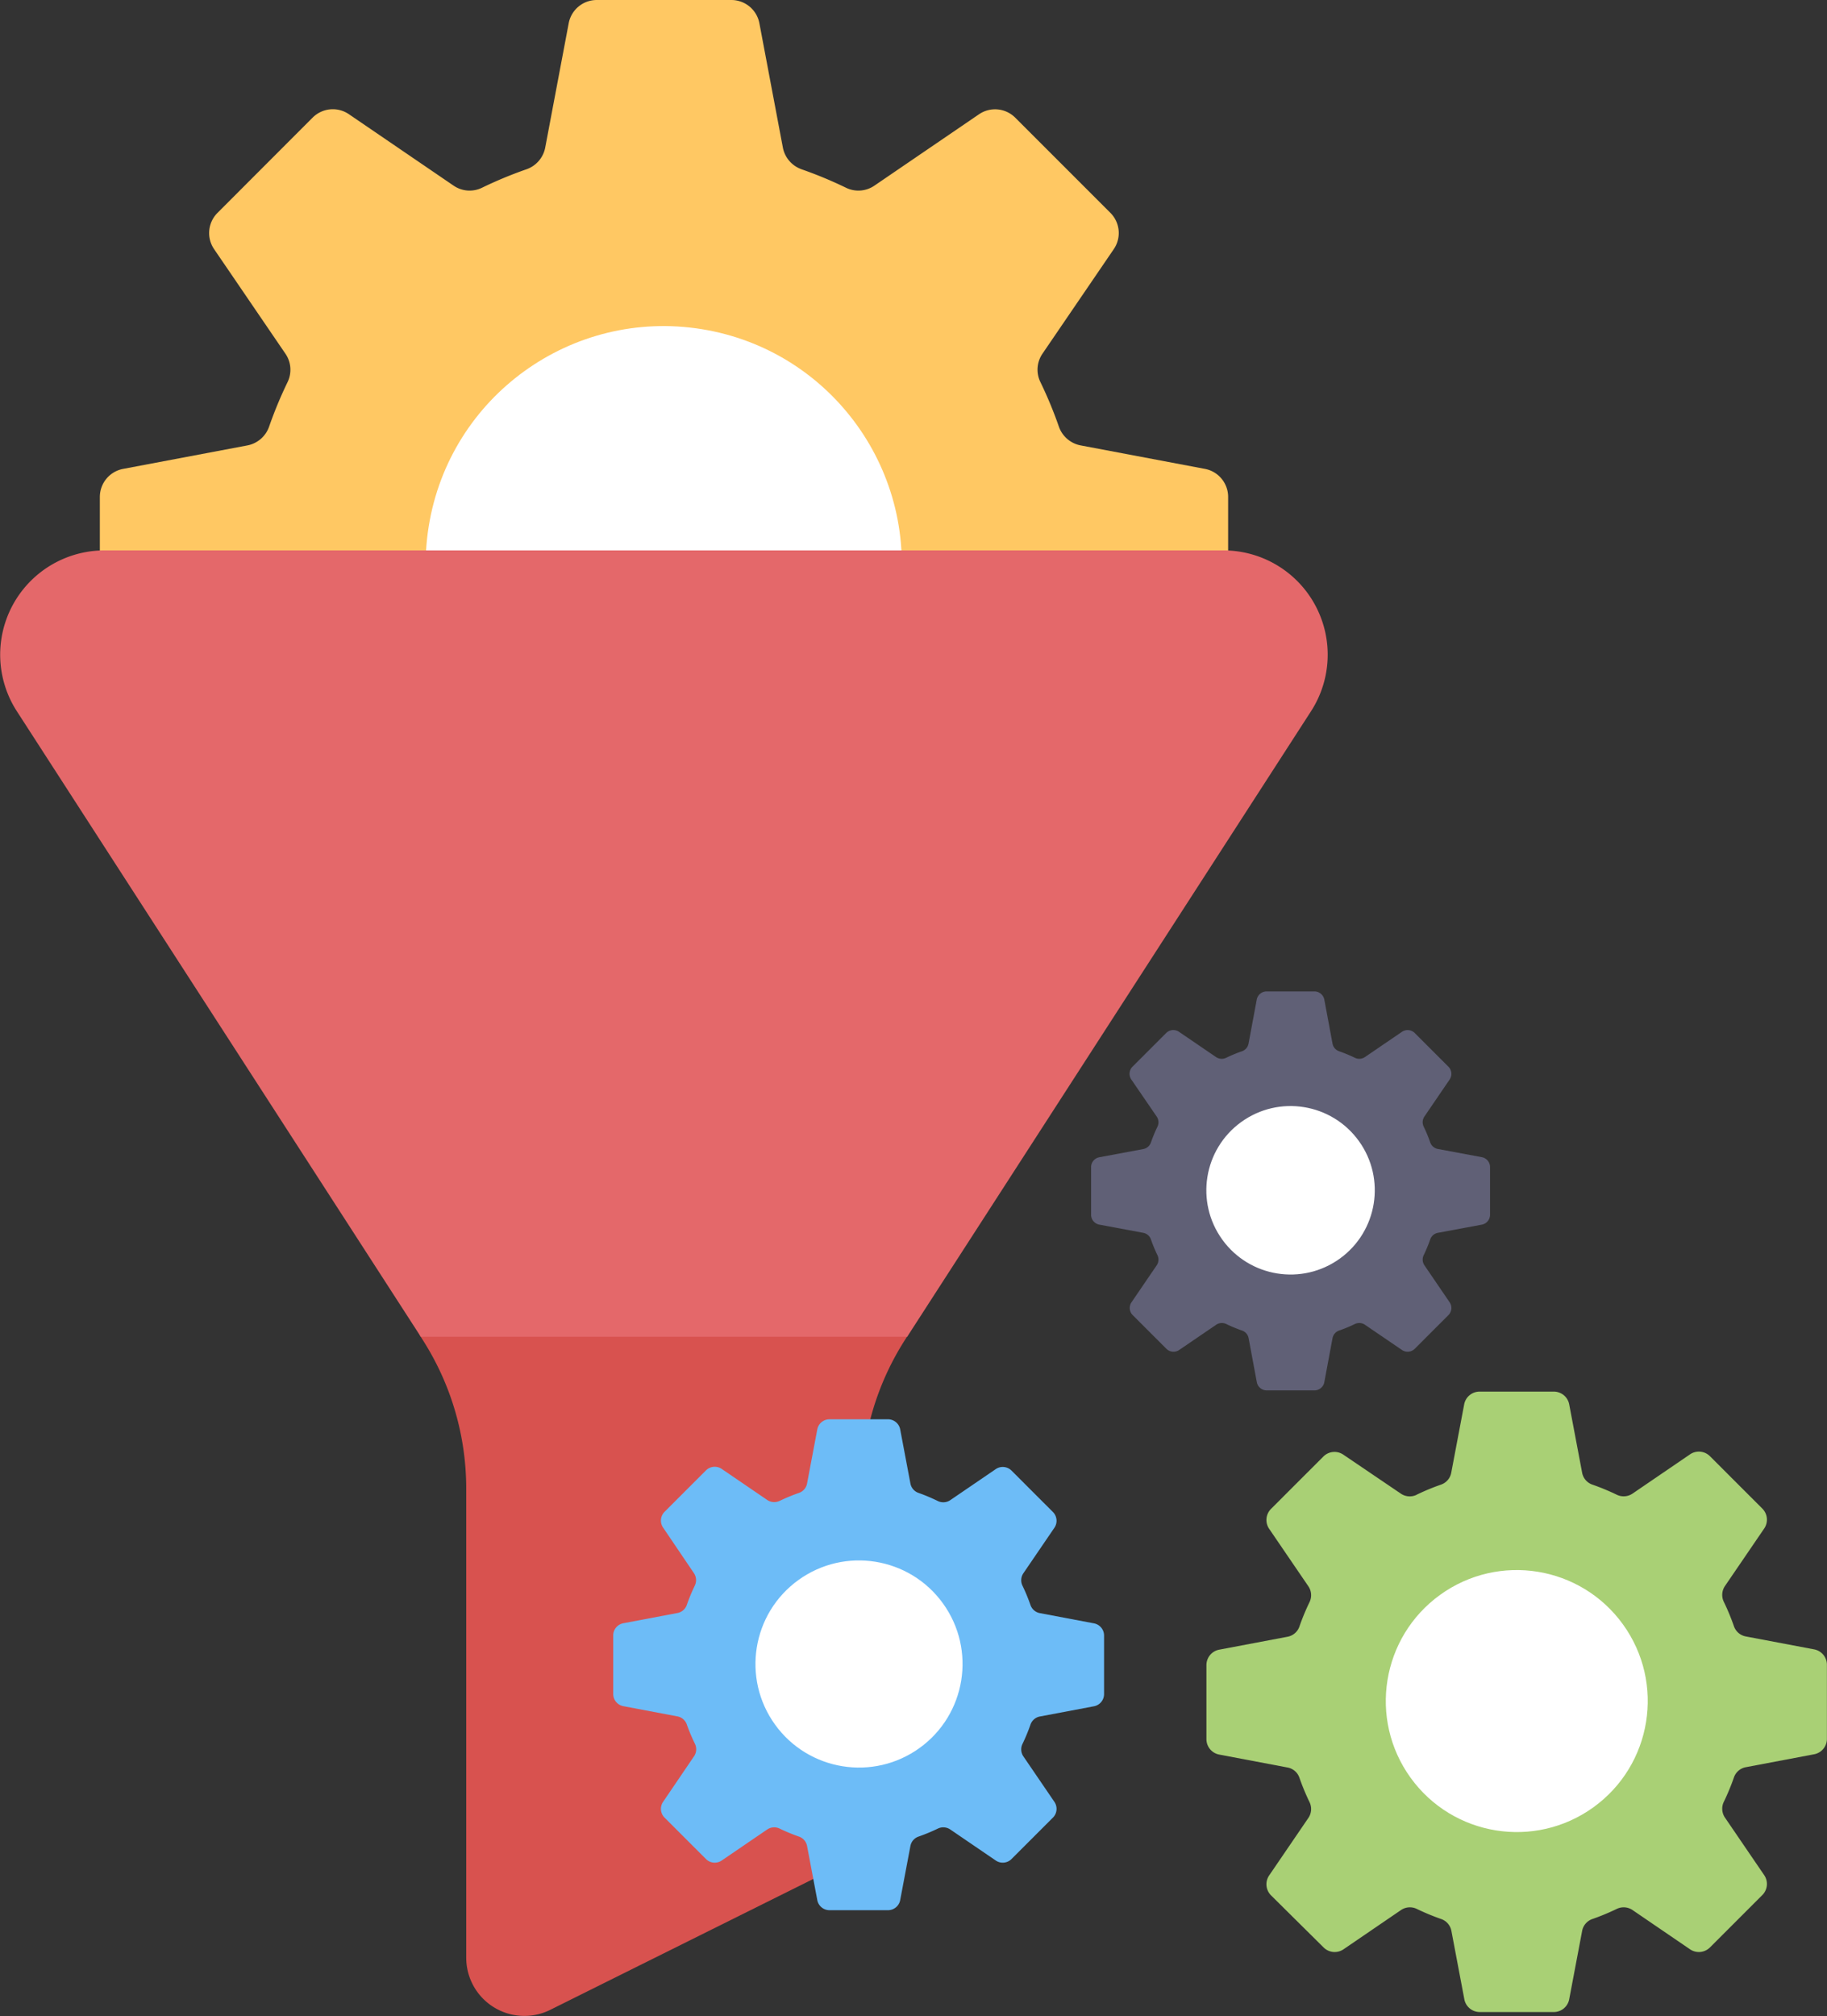 <svg xmlns="http://www.w3.org/2000/svg" width="66.86" height="73.76" viewBox="0 0 66.86 73.76">
  <rect x="0" y="0" width="66.86" height="73.76" fill="#333333" stroke="none"/>
  <g id="Group_132" data-name="Group 132" transform="translate(-8.212 -2.197)">
    <g id="Group_131" data-name="Group 131" transform="translate(8.212 2.197)">
      <g id="Group_120" data-name="Group 120">
        <g id="Group_115" data-name="Group 115" transform="translate(3.653)">
          <g id="Group_113" data-name="Group 113">
            <path id="Path_299" data-name="Path 299" d="M40.256,8.389a15.14,15.14,0,0,1,1.638.68,1.036,1.036,0,0,0,1.035-.081l3.826-2.61a1.044,1.044,0,0,1,1.326.124l3.483,3.483a1.044,1.044,0,0,1,.124,1.326l-2.61,3.826A1.037,1.037,0,0,0,49,16.172a15.173,15.173,0,0,1,.68,1.639,1.052,1.052,0,0,0,.8.683l4.542.858a1.044,1.044,0,0,1,.85,1.026V25.3a1.044,1.044,0,0,1-.85,1.026l-4.542.858a1.052,1.052,0,0,0-.8.683A15.137,15.137,0,0,1,49,29.51a1.036,1.036,0,0,0,.081,1.035l2.61,3.826a1.044,1.044,0,0,1-.124,1.326L48.082,39.18a1.044,1.044,0,0,1-1.326.124l-3.826-2.61a1.036,1.036,0,0,0-1.035-.081,15.138,15.138,0,0,1-1.638.68,1.052,1.052,0,0,0-.683.8l-.858,4.542a1.044,1.044,0,0,1-1.026.85H32.762a1.044,1.044,0,0,1-1.026-.85l-.858-4.542a1.052,1.052,0,0,0-.683-.8,15.138,15.138,0,0,1-1.639-.68,1.036,1.036,0,0,0-1.035.081L23.7,39.3a1.044,1.044,0,0,1-1.326-.124L18.887,35.7a1.044,1.044,0,0,1-.124-1.326l2.61-3.826a1.036,1.036,0,0,0,.081-1.035,15.137,15.137,0,0,1-.68-1.638,1.052,1.052,0,0,0-.8-.683l-4.542-.858a1.044,1.044,0,0,1-.85-1.026V20.379a1.044,1.044,0,0,1,.85-1.026l4.542-.858a1.052,1.052,0,0,0,.8-.683,15.173,15.173,0,0,1,.68-1.639,1.037,1.037,0,0,0-.081-1.035l-2.61-3.826a1.044,1.044,0,0,1,.124-1.326L22.369,6.5A1.044,1.044,0,0,1,23.7,6.378l3.826,2.61a1.036,1.036,0,0,0,1.035.081,15.141,15.141,0,0,1,1.638-.68,1.052,1.052,0,0,0,.683-.8l.858-4.542a1.044,1.044,0,0,1,1.026-.85h4.926a1.044,1.044,0,0,1,1.026.85l.858,4.542a1.052,1.052,0,0,0,.683.8Z" transform="translate(-14.581 -2.197)" fill="#ffc863"/>
          </g>
          <g id="Group_114" data-name="Group 114" transform="translate(10.644 10.65)">
            <circle id="Ellipse_20" data-name="Ellipse 20" cx="8.712" cy="8.712" r="8.712" transform="matrix(0.16, -0.987, 0.987, 0.16, 0, 17.197)" fill="#fff"/>
          </g>
        </g>
        <g id="Group_119" data-name="Group 119" transform="translate(0 20.138)">
          <g id="Group_118" data-name="Group 118">
            <g id="Group_116" data-name="Group 116" transform="translate(15.346 28.687)">
              <path id="Path_300" data-name="Path 300" d="M34.968,87.326l.1.161a10.1,10.1,0,0,1,1.616,5.479v17.164a2.128,2.128,0,0,0,3.076,1.905l10.207-5.078a2.128,2.128,0,0,0,1.18-1.905V92.967a10.1,10.1,0,0,1,1.616-5.479l.1-.161Z" transform="translate(-34.968 -87.326)" fill="#d8524f"/>
            </g>
            <g id="Group_117" data-name="Group 117">
              <path id="Path_301" data-name="Path 301" d="M23.611,66.079h17.8L56.195,43.185a3.815,3.815,0,0,0-3.214-5.876H12.037a3.815,3.815,0,0,0-3.214,5.876Z" transform="translate(-8.212 -37.309)" fill="#e4686a"/>
            </g>
          </g>
        </g>
      </g>
      <g id="Group_130" data-name="Group 130" transform="translate(22.448 36.272)">
        <g id="Group_123" data-name="Group 123" transform="translate(21.698 14.64)">
          <g id="Group_121" data-name="Group 121">
            <path id="Path_302" data-name="Path 302" d="M92.876,94.744a8.327,8.327,0,0,1,.9-.373.57.57,0,0,0,.371-.434l.473-2.5a.574.574,0,0,1,.564-.468H97.9a.574.574,0,0,1,.564.468l.473,2.5a.57.57,0,0,0,.371.434,8.346,8.346,0,0,1,.9.373.579.579,0,0,0,.577-.046l2.1-1.433a.574.574,0,0,1,.73.068l1.916,1.916a.574.574,0,0,1,.068.73l-1.433,2.1a.579.579,0,0,0-.046.577,8.328,8.328,0,0,1,.373.9.57.57,0,0,0,.434.371l2.5.473a.574.574,0,0,1,.468.564v2.71a.574.574,0,0,1-.468.564l-2.5.473a.57.57,0,0,0-.434.371,8.328,8.328,0,0,1-.373.9.579.579,0,0,0,.046.577l1.433,2.1a.574.574,0,0,1-.068.73l-1.916,1.916a.574.574,0,0,1-.73.068l-2.1-1.433a.579.579,0,0,0-.577-.046,8.335,8.335,0,0,1-.9.373.57.57,0,0,0-.371.434l-.473,2.5a.574.574,0,0,1-.564.468h-2.71a.574.574,0,0,1-.564-.468l-.473-2.5a.57.57,0,0,0-.371-.434,8.329,8.329,0,0,1-.9-.373.579.579,0,0,0-.577.046l-2.1,1.433a.574.574,0,0,1-.73-.068L87.552,109.4a.574.574,0,0,1-.068-.73l1.433-2.1a.579.579,0,0,0,.046-.577,8.348,8.348,0,0,1-.373-.9.57.57,0,0,0-.434-.371l-2.5-.473a.574.574,0,0,1-.468-.564v-2.71a.574.574,0,0,1,.468-.564l2.5-.473a.57.57,0,0,0,.434-.371,8.329,8.329,0,0,1,.373-.9.579.579,0,0,0-.046-.577l-1.433-2.1a.574.574,0,0,1,.068-.73l1.916-1.916a.574.574,0,0,1,.73-.068L92.3,94.7a.579.579,0,0,0,.577.046Z" transform="translate(-85.184 -90.966)" fill="#a9d075"/>
          </g>
          <g id="Group_122" data-name="Group 122" transform="translate(4.67 4.634)">
            <circle id="Ellipse_21" data-name="Ellipse 21" cx="4.793" cy="4.793" r="4.793" transform="translate(0 5.608) rotate(-35.804)" fill="#fff"/>
          </g>
        </g>
        <g id="Group_126" data-name="Group 126" transform="translate(17.477)">
          <g id="Group_124" data-name="Group 124">
            <path id="Path_303" data-name="Path 303" d="M82.771,67.869a5.356,5.356,0,0,1,.58-.24.367.367,0,0,0,.239-.279l.3-1.61a.369.369,0,0,1,.363-.3H86a.369.369,0,0,1,.363.3l.3,1.61a.367.367,0,0,0,.239.279,5.368,5.368,0,0,1,.58.24.372.372,0,0,0,.371-.029l1.351-.921a.369.369,0,0,1,.469.044l1.232,1.232a.369.369,0,0,1,.044.469l-.921,1.351a.372.372,0,0,0-.029.371,5.359,5.359,0,0,1,.24.58.367.367,0,0,0,.279.239l1.61.3a.369.369,0,0,1,.3.363v1.742a.369.369,0,0,1-.3.363l-1.61.3a.367.367,0,0,0-.279.239,5.361,5.361,0,0,1-.24.58.372.372,0,0,0,.029.371l.921,1.351a.369.369,0,0,1-.044.469l-1.232,1.232a.369.369,0,0,1-.469.044l-1.351-.921a.372.372,0,0,0-.371-.029,5.355,5.355,0,0,1-.58.24.367.367,0,0,0-.239.279l-.3,1.61a.369.369,0,0,1-.363.3H84.256a.369.369,0,0,1-.363-.3l-.3-1.61a.367.367,0,0,0-.239-.279,5.356,5.356,0,0,1-.58-.24.372.372,0,0,0-.371.029l-1.351.921a.369.369,0,0,1-.469-.044l-1.232-1.232a.369.369,0,0,1-.044-.469l.921-1.351a.372.372,0,0,0,.029-.371,5.369,5.369,0,0,1-.24-.58.367.367,0,0,0-.279-.239l-1.61-.3a.369.369,0,0,1-.3-.363V71.871a.369.369,0,0,1,.3-.363l1.61-.3a.367.367,0,0,0,.279-.239,5.356,5.356,0,0,1,.24-.58.372.372,0,0,0-.029-.371L79.3,68.663a.369.369,0,0,1,.044-.469l1.232-1.232a.369.369,0,0,1,.469-.044l1.351.921A.372.372,0,0,0,82.771,67.869Z" transform="translate(-77.824 -65.439)" fill="#606076"/>
          </g>
          <g id="Group_125" data-name="Group 125" transform="translate(3.001 2.975)">
            <circle id="Ellipse_22" data-name="Ellipse 22" cx="3.082" cy="3.082" r="3.082" transform="translate(0 3.606) rotate(-35.804)" fill="#fff"/>
          </g>
        </g>
        <g id="Group_129" data-name="Group 129" transform="translate(0 15.657)">
          <g id="Group_127" data-name="Group 127">
            <path id="Path_304" data-name="Path 304" d="M53.432,95.725a6.583,6.583,0,0,1,.713-.295.451.451,0,0,0,.293-.343l.374-1.979a.454.454,0,0,1,.446-.37H57.4a.454.454,0,0,1,.446.37l.374,1.979a.451.451,0,0,0,.293.343,6.6,6.6,0,0,1,.713.3.457.457,0,0,0,.456-.036l1.661-1.133a.454.454,0,0,1,.577.054l1.515,1.515a.454.454,0,0,1,.054.577l-1.133,1.661a.457.457,0,0,0-.036.456,6.584,6.584,0,0,1,.295.713.451.451,0,0,0,.343.293l1.979.374a.454.454,0,0,1,.37.446v2.142a.454.454,0,0,1-.37.446l-1.979.374a.451.451,0,0,0-.343.293,6.585,6.585,0,0,1-.295.713.457.457,0,0,0,.036.456l1.133,1.661a.454.454,0,0,1-.054.577l-1.515,1.515a.454.454,0,0,1-.577.054l-1.661-1.133a.457.457,0,0,0-.456-.036,6.582,6.582,0,0,1-.713.295.451.451,0,0,0-.293.343l-.374,1.979a.454.454,0,0,1-.446.37H55.258a.454.454,0,0,1-.446-.37l-.374-1.979a.451.451,0,0,0-.293-.343,6.582,6.582,0,0,1-.713-.295.457.457,0,0,0-.456.036l-1.661,1.133a.454.454,0,0,1-.577-.054l-1.515-1.515a.454.454,0,0,1-.054-.577L50.3,105.07a.457.457,0,0,0,.036-.456,6.6,6.6,0,0,1-.3-.713.451.451,0,0,0-.343-.293l-1.979-.374a.454.454,0,0,1-.37-.446v-2.142a.454.454,0,0,1,.37-.446l1.979-.374a.451.451,0,0,0,.343-.293,6.584,6.584,0,0,1,.295-.713.457.457,0,0,0-.036-.456L49.169,96.7a.454.454,0,0,1,.054-.577l1.515-1.515a.454.454,0,0,1,.577-.054l1.661,1.133a.457.457,0,0,0,.456.036Z" transform="translate(-47.351 -92.739)" fill="#6dbcf7"/>
          </g>
          <g id="Group_128" data-name="Group 128" transform="translate(3.698 3.663)">
            <circle id="Ellipse_23" data-name="Ellipse 23" cx="3.789" cy="3.789" r="3.789" transform="translate(0 4.433) rotate(-35.804)" fill="#fff"/>
          </g>
        </g>
      </g>
    </g>
  </g>
</svg>
